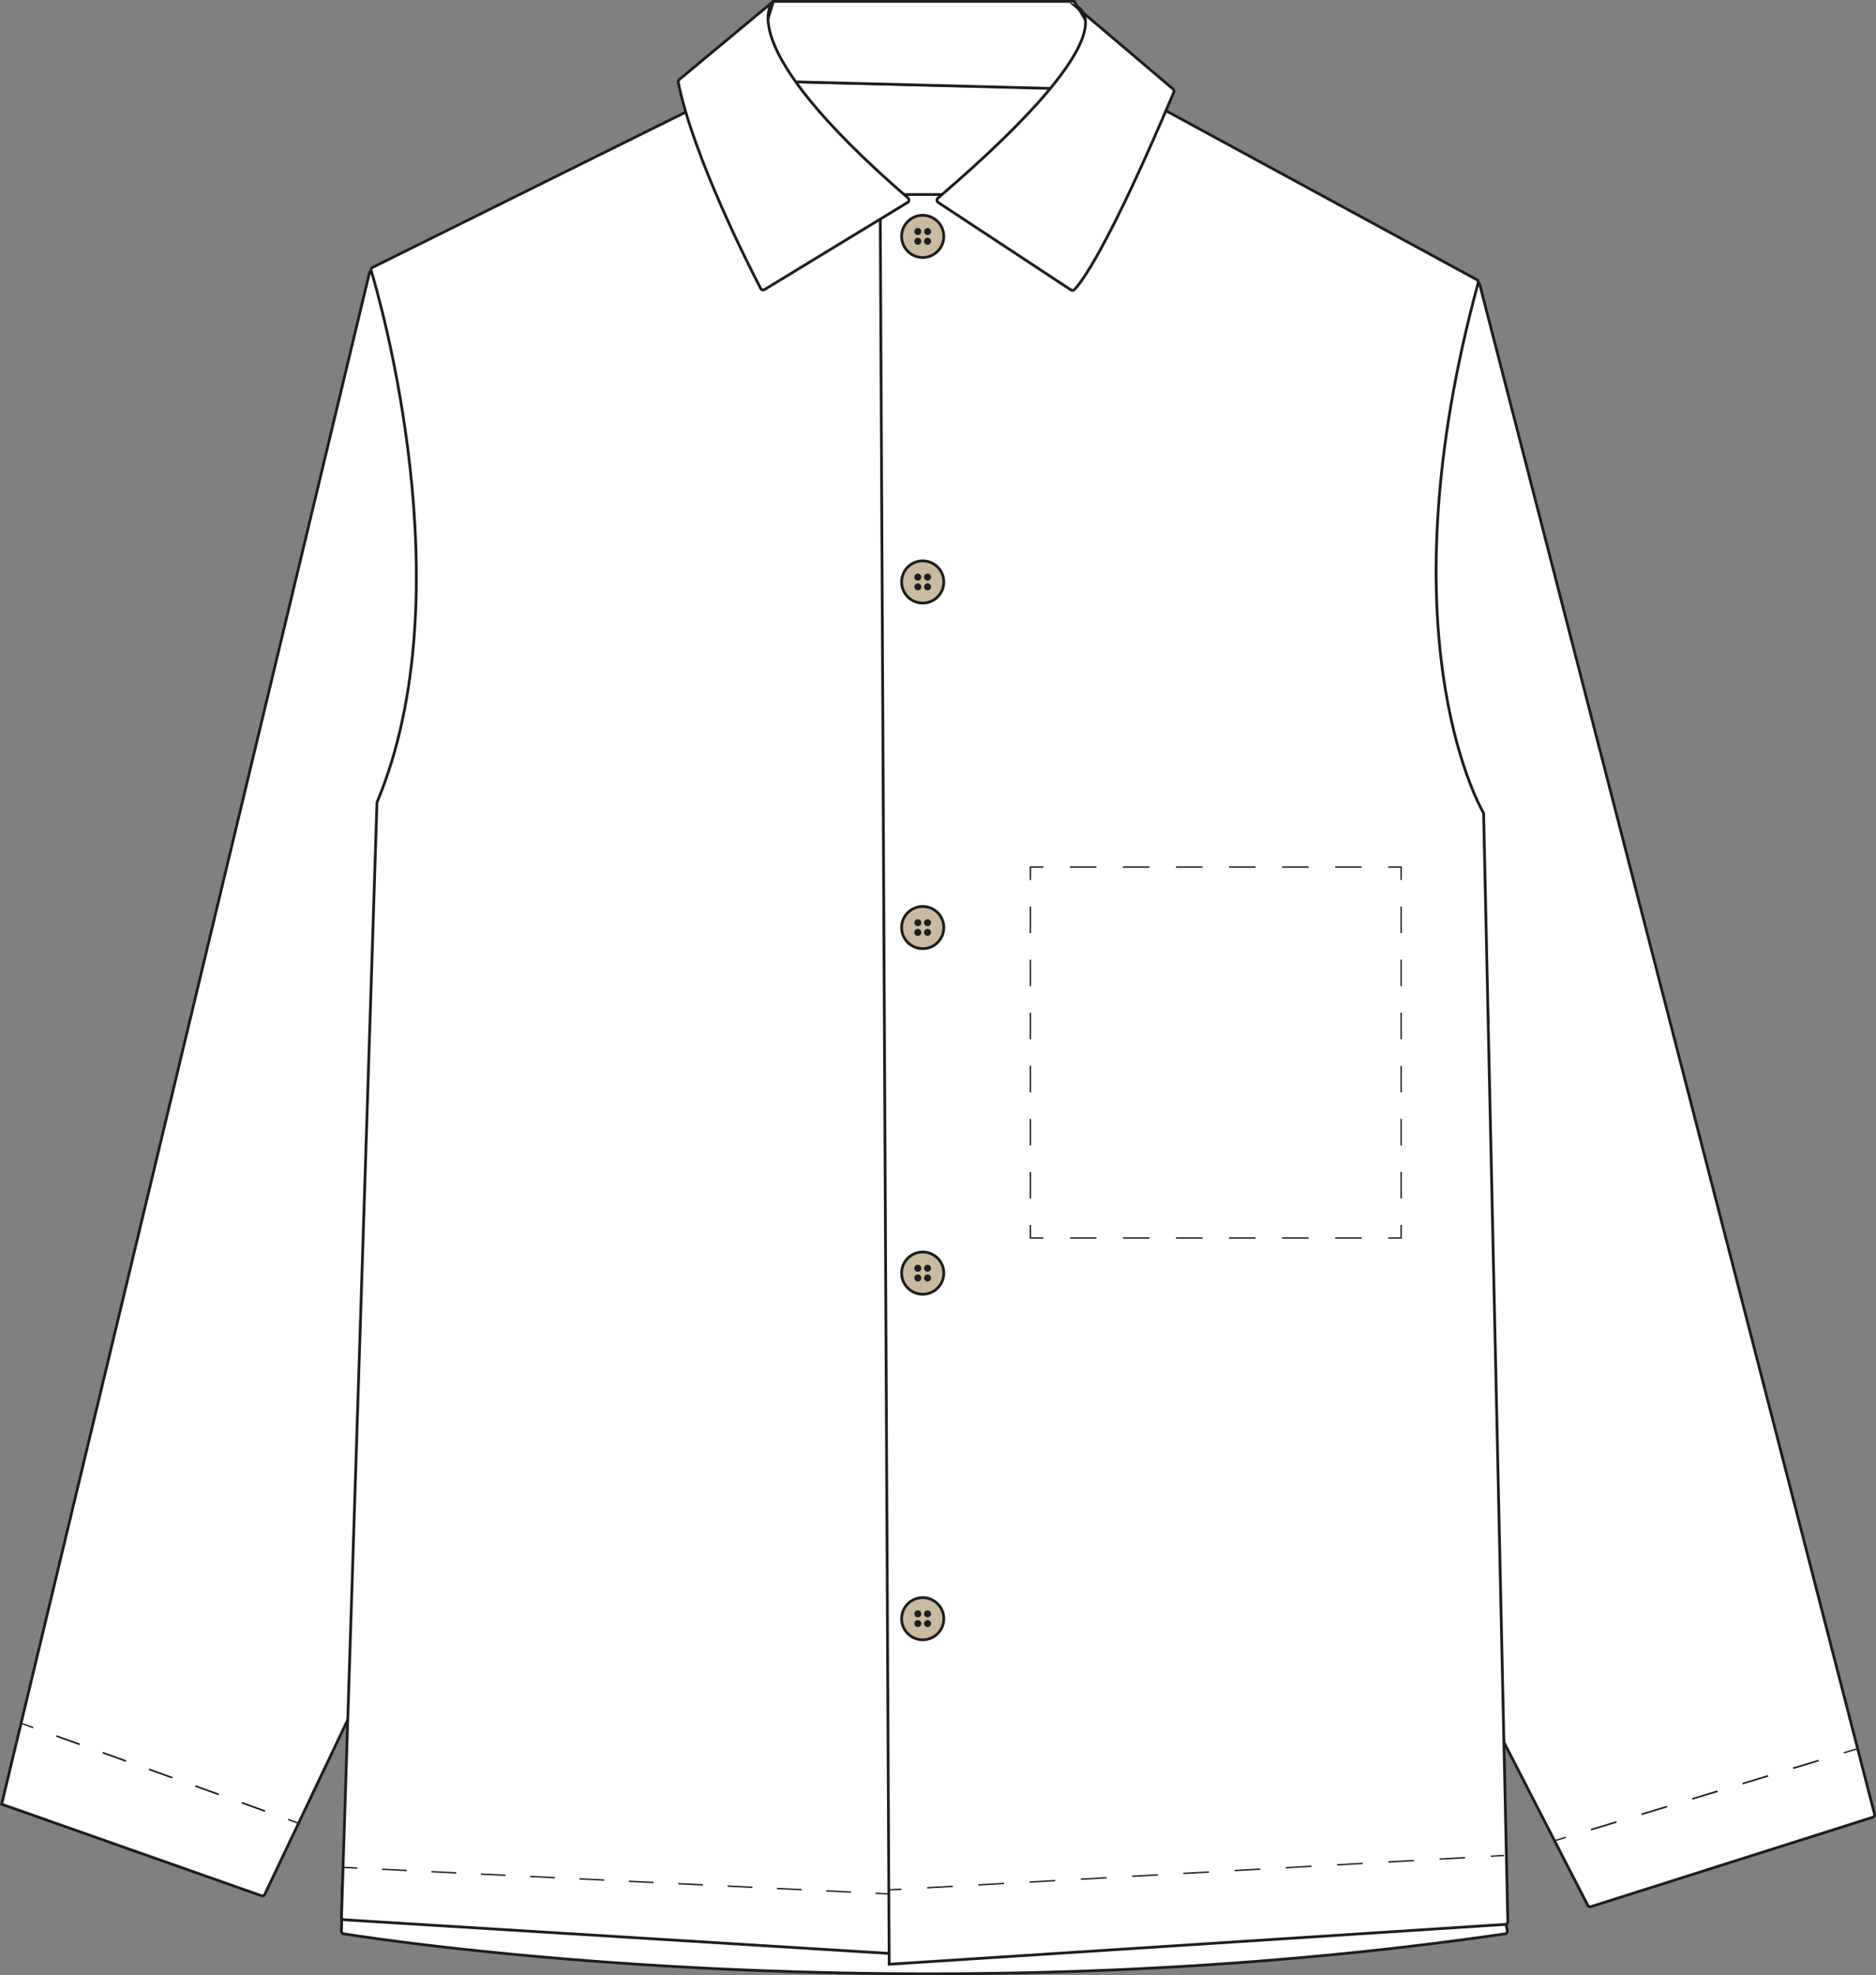 <?xml version="1.0" encoding="UTF-8"?>
<svg id="uuid-f8113f75-a52e-4c68-9da0-91a82f11fc4f" data-name="Layer 2" xmlns="http://www.w3.org/2000/svg" viewBox="0 0 217.458 228.873">
  <rect x="0" y="0" width="217.458" height="228.873" fill="#808080" stroke="none"/>
  <g id="uuid-b4538141-e132-4283-8aea-a30f29fa91d4" data-name="Layer 1">
    <path d="M43.352,31.451l9.046,7.758c.072.062.111.151.105.243l-9.552,154.218c-.002.038-.012.074-.028.108l-12.23,25.724c-.069.146-.245.215-.403.16L.189,209.062,42.826,31.609c.055-.226.345-.313.526-.158" style="fill: #fff;"/>
    <path d="M43.352,31.451l9.046,7.758c.072.062.111.151.105.243l-9.552,154.218c-.002.038-.012.074-.028.108l-12.23,25.724c-.069.146-.245.215-.403.16L.189,209.062,42.826,31.609c.055-.226.345-.313.526-.158Z" style="fill: none; stroke: #1d1d1b; stroke-miterlimit: 10; stroke-width: .32px;"/>
    <path d="M86.776,9.596l-47.067,208.692c-.004.018-.006.037-.007.057l-.124,5.43c-.004.151.102.28.259.305,4.493.717,65.448,10.052,134.618.005.18-.026.303-.19.268-.361L130.765,10.658c-.029-.139-.156-.241-.305-.245l-43.363-1.057c-.154-.004-.289.097-.321.24" style="fill: #fff;"/>
    <path d="M86.776,9.596l-47.067,208.692c-.004.018-.006.037-.007.057l-.124,5.43c-.004.151.102.28.259.305,4.493.717,65.448,10.052,134.618.005.18-.026.303-.19.268-.361L130.765,10.658c-.029-.139-.156-.241-.305-.245l-43.363-1.057c-.154-.004-.289.097-.321.24Z" style="fill: none; stroke: #1d1d1b; stroke-miterlimit: 10; stroke-width: .32px;"/>
    <path d="M89.645.16l-2.69,8.787c-.062.202.086.408.298.413l42.881,1.1c.252.006.412-.268.283-.484L124.527.16h-34.882Z" style="fill: #fff;"/>
    <path d="M89.645.16l-2.69,8.787c-.062.202.086.408.298.413l42.881,1.1c.252.006.412-.268.283-.484L124.527.16h-34.882Z" style="fill: none; stroke: #1d1d1b; stroke-miterlimit: 10; stroke-width: .32px;"/>
    <path d="M171.027,32.798l-8.476,5.876c-.088.061-.137.16-.131.263l9.364,157.938c.002.041.013.08.032.117l12.226,23.778c.07.137.236.203.388.155l32.65-10.348c.158-.05.249-.207.209-.361l-45.763-177.245c-.054-.21-.315-.3-.499-.173" style="fill: #fff;"/>
    <path d="M171.027,32.798l-8.476,5.876c-.088.061-.137.16-.131.263l9.364,157.938c.002.041.013.08.032.117l12.226,23.778c.07.137.236.203.388.155l32.65-10.348c.158-.05.249-.207.209-.361l-45.763-177.245c-.054-.21-.315-.3-.499-.173Z" style="fill: none; stroke: #1d1d1b; stroke-miterlimit: 10; stroke-width: .32px;"/>
    <path d="M86.647,9.441l-43.467,21.547c-.135.067-.203.207-.162.346.944,3.122,10.861,37.286.7,61.598-.013.031-.021.064-.022.098l-4.114,129.111c-.006.164.126.302.298.313l65.75,4.058c.185.012.341-.128.34-.305l-1.122-202.983c0-.091-.045-.178-.12-.235l-17.733-13.516c-.099-.075-.236-.088-.348-.032" style="fill: #fff;"/>
    <path d="M86.647,9.441l-43.467,21.547c-.135.067-.203.207-.162.346.944,3.122,10.861,37.286.7,61.598-.013.031-.021.064-.022.098l-4.114,129.111c-.006.164.126.302.298.313l65.75,4.058c.185.012.341-.128.34-.305l-1.122-202.983c0-.091-.045-.178-.12-.235l-17.733-13.516c-.099-.075-.236-.088-.348-.032Z" style="fill: none; stroke: #1d1d1b; stroke-miterlimit: 10; stroke-width: .32px;"/>
    <path d="M109.809,22.545h-7.465c-.177,0-.321.137-.32.305l1.046,204.756,71.413-4.616c.171-.011.302-.147.298-.31l-2.805-128.378c-.001-.049-.011-.09-.035-.132-.687-1.199-11.574-21.133-.591-61.413.036-.132-.024-.273-.149-.341l-40.321-21.907c-.101-.055-.226-.053-.325.005l-20.579,11.986c-.05.029-.108.045-.167.045" style="fill: #fff;"/>
    <path d="M109.809,22.545h-7.465c-.177,0-.321.137-.32.305l1.046,204.756,71.413-4.616c.171-.011.302-.147.298-.31l-2.805-128.378c-.001-.049-.011-.09-.035-.132-.687-1.199-11.574-21.133-.591-61.413.036-.132-.024-.273-.149-.341l-40.321-21.907c-.101-.055-.226-.053-.325.005l-20.579,11.986c-.05.029-.108.045-.167.045Z" style="fill: none; stroke: #1d1d1b; stroke-miterlimit: 10; stroke-width: .32px;"/>
    <path d="M108.753,23.461l15.384,10.135c.126.083.29.073.397-.034.747-.748,3.797-4.6,11.53-22.871.053-.126.022-.277-.081-.368L124.55.627s7.969,1.949-15.824,22.321c-.161.138-.15.396.027.513" style="fill: #fff;"/>
    <path d="M108.753,23.461l15.384,10.135c.126.083.29.073.397-.034.747-.748,3.797-4.6,11.53-22.871.053-.126.022-.277-.081-.368L124.55.627s7.969,1.949-15.824,22.321c-.161.138-.15.396.027.513Z" style="fill: none; stroke: #1d1d1b; stroke-miterlimit: 10; stroke-width: .32px;"/>
    <path d="M105.249,22.937C84.264,4.799,89.645.16,89.645.16l-10.916,9.065c-.091.077-.135.194-.112.311,1.776,8.76,8.442,21.756,9.557,23.892.085.164.291.221.449.124l16.589-10.097c.185-.113.201-.376.037-.518" style="fill: #fff;"/>
    <path d="M105.249,22.937C84.264,4.799,89.645.16,89.645.16l-10.916,9.065c-.091.077-.135.194-.112.311,1.776,8.76,8.442,21.756,9.557,23.892.085.164.291.221.449.124l16.589-10.097c.185-.113.201-.376.037-.518Z" style="fill: none; stroke: #1d1d1b; stroke-miterlimit: 10; stroke-width: .32px;"/>
    <g>
      <polyline points="181.511 212.899 180.076 213.335 181.511 212.899" style="fill: none; stroke: #1d1d1b; stroke-miterlimit: 10; stroke-width: .16px;"/>
      <line x1="184.44" y1="212.009" x2="212.262" y2="203.556" style="fill: none; stroke: #1d1d1b; stroke-dasharray: 3.061 3.061; stroke-miterlimit: 10; stroke-width: .16px;"/>
      <polyline points="213.727 203.111 215.162 202.675 213.727 203.111" style="fill: none; stroke: #1d1d1b; stroke-miterlimit: 10; stroke-width: .16px;"/>
      <line x1="210.798" y1="204.001" x2="182.976" y2="212.454" style="fill: none; stroke: #1d1d1b; stroke-dasharray: 3.061 3.061; stroke-miterlimit: 10; stroke-width: .16px;"/>
    </g>
    <g>
      <polyline points="3.853 200.191 2.442 199.683 3.853 200.191" style="fill: none; stroke: #1d1d1b; stroke-miterlimit: 10; stroke-width: .16px;"/>
      <line x1="6.54" y1="201.158" x2="32.061" y2="210.345" style="fill: none; stroke: #1d1d1b; stroke-dasharray: 2.855 2.855; stroke-miterlimit: 10; stroke-width: .16px;"/>
      <polyline points="33.404 210.829 34.815 211.337 33.404 210.829" style="fill: none; stroke: #1d1d1b; stroke-miterlimit: 10; stroke-width: .16px;"/>
      <line x1="30.718" y1="209.862" x2="5.197" y2="200.674" style="fill: none; stroke: #1d1d1b; stroke-dasharray: 2.855 2.855; stroke-miterlimit: 10; stroke-width: .16px;"/>
    </g>
    <g>
      <line x1="39.936" y1="216.389" x2="41.434" y2="216.462" style="fill: none; stroke: #1d1d1b; stroke-miterlimit: 10; stroke-width: .16px;"/>
      <line x1="44.294" y1="216.601" x2="100.072" y2="219.315" style="fill: none; stroke: #1d1d1b; stroke-dasharray: 2.864 2.864; stroke-miterlimit: 10; stroke-width: .16px;"/>
      <line x1="101.502" y1="219.384" x2="103" y2="219.457" style="fill: none; stroke: #1d1d1b; stroke-miterlimit: 10; stroke-width: .16px;"/>
    </g>
    <g>
      <line x1="103.001" y1="218.996" x2="104.499" y2="218.912" style="fill: none; stroke: #1d1d1b; stroke-miterlimit: 10; stroke-width: .16px;"/>
      <line x1="107.469" y1="218.746" x2="171.333" y2="215.171" style="fill: none; stroke: #1d1d1b; stroke-dasharray: 2.975 2.975; stroke-miterlimit: 10; stroke-width: .16px;"/>
      <line x1="172.818" y1="215.088" x2="174.316" y2="215.004" style="fill: none; stroke: #1d1d1b; stroke-miterlimit: 10; stroke-width: .16px;"/>
    </g>
    <rect x="119.44" y="100.472" width="42.98" height="42.98" style="fill: #fff;"/>
    <g>
      <polyline points="162.42 141.952 162.42 143.452 160.92 143.452" style="fill: none; stroke: #1d1d1b; stroke-miterlimit: 10; stroke-width: .16px;"/>
      <line x1="157.845" y1="143.452" x2="122.478" y2="143.452" style="fill: none; stroke: #1d1d1b; stroke-dasharray: 3.075 3.075; stroke-miterlimit: 10; stroke-width: .16px;"/>
      <polyline points="120.94 143.452 119.44 143.452 119.44 141.952" style="fill: none; stroke: #1d1d1b; stroke-miterlimit: 10; stroke-width: .16px;"/>
      <line x1="119.44" y1="138.876" x2="119.44" y2="103.51" style="fill: none; stroke: #1d1d1b; stroke-dasharray: 3.075 3.075; stroke-miterlimit: 10; stroke-width: .16px;"/>
      <polyline points="119.44 101.972 119.44 100.472 120.94 100.472" style="fill: none; stroke: #1d1d1b; stroke-miterlimit: 10; stroke-width: .16px;"/>
      <line x1="124.015" y1="100.472" x2="159.382" y2="100.472" style="fill: none; stroke: #1d1d1b; stroke-dasharray: 3.075 3.075; stroke-miterlimit: 10; stroke-width: .16px;"/>
      <polyline points="160.92 100.472 162.42 100.472 162.42 101.972" style="fill: none; stroke: #1d1d1b; stroke-miterlimit: 10; stroke-width: .16px;"/>
      <line x1="162.42" y1="105.047" x2="162.42" y2="140.414" style="fill: none; stroke: #1d1d1b; stroke-dasharray: 3.075 3.075; stroke-miterlimit: 10; stroke-width: .16px;"/>
    </g>
    <path d="M109.401,27.393c0,1.35-1.095,2.445-2.445,2.445s-2.445-1.095-2.445-2.445,1.095-2.445,2.445-2.445,2.445,1.095,2.445,2.445" style="fill: #caba9f;"/>
    <circle cx="106.956" cy="27.393" r="2.445" style="fill: none; stroke: #1d1d1b; stroke-miterlimit: 10; stroke-width: .32px;"/>
    <path d="M106.797,26.829c0,.224-.181.405-.405.405s-.405-.181-.405-.405.181-.405.405-.405.405.181.405.405" style="fill: #1d1d1b;"/>
    <path d="M107.925,26.829c0,.224-.181.405-.405.405s-.405-.181-.405-.405.181-.405.405-.405.405.181.405.405" style="fill: #1d1d1b;"/>
    <path d="M106.797,27.957c0,.224-.181.405-.405.405s-.405-.181-.405-.405.181-.405.405-.405.405.181.405.405" style="fill: #1d1d1b;"/>
    <path d="M107.925,27.957c0,.224-.181.405-.405.405s-.405-.181-.405-.405.181-.405.405-.405.405.181.405.405" style="fill: #1d1d1b;"/>
    <path d="M109.401,67.436c0,1.35-1.095,2.445-2.445,2.445s-2.445-1.095-2.445-2.445,1.095-2.445,2.445-2.445,2.445,1.095,2.445,2.445" style="fill: #caba9f;"/>
    <circle cx="106.956" cy="67.436" r="2.445" style="fill: none; stroke: #1d1d1b; stroke-miterlimit: 10; stroke-width: .32px;"/>
    <path d="M106.797,66.872c0,.224-.181.405-.405.405s-.405-.181-.405-.405.181-.405.405-.405.405.181.405.405" style="fill: #1d1d1b;"/>
    <path d="M107.925,66.872c0,.224-.181.405-.405.405s-.405-.181-.405-.405.181-.405.405-.405.405.181.405.405" style="fill: #1d1d1b;"/>
    <path d="M106.797,68c0,.224-.181.405-.405.405s-.405-.181-.405-.405.181-.405.405-.405.405.181.405.405" style="fill: #1d1d1b;"/>
    <path d="M107.925,68c0,.224-.181.405-.405.405s-.405-.181-.405-.405.181-.405.405-.405.405.181.405.405" style="fill: #1d1d1b;"/>
    <path d="M109.401,107.48c0,1.35-1.095,2.445-2.445,2.445s-2.445-1.095-2.445-2.445,1.095-2.445,2.445-2.445,2.445,1.095,2.445,2.445" style="fill: #caba9f;"/>
    <circle cx="106.956" cy="107.48" r="2.445" style="fill: none; stroke: #1d1d1b; stroke-miterlimit: 10; stroke-width: .32px;"/>
    <path d="M106.797,106.916c0,.224-.181.405-.405.405s-.405-.181-.405-.405.181-.405.405-.405.405.181.405.405" style="fill: #1d1d1b;"/>
    <path d="M107.925,106.916c0,.224-.181.405-.405.405s-.405-.181-.405-.405.181-.405.405-.405.405.181.405.405" style="fill: #1d1d1b;"/>
    <path d="M106.797,108.044c0,.224-.181.405-.405.405s-.405-.181-.405-.405.181-.405.405-.405.405.181.405.405" style="fill: #1d1d1b;"/>
    <path d="M107.925,108.044c0,.224-.181.405-.405.405s-.405-.181-.405-.405.181-.405.405-.405.405.181.405.405" style="fill: #1d1d1b;"/>
    <path d="M109.401,147.523c0,1.35-1.095,2.445-2.445,2.445s-2.445-1.095-2.445-2.445,1.095-2.445,2.445-2.445,2.445,1.095,2.445,2.445" style="fill: #caba9f;"/>
    <circle cx="106.956" cy="147.523" r="2.445" style="fill: none; stroke: #1d1d1b; stroke-miterlimit: 10; stroke-width: .32px;"/>
    <path d="M106.797,146.959c0,.224-.181.405-.405.405s-.405-.181-.405-.405.181-.405.405-.405.405.181.405.405" style="fill: #1d1d1b;"/>
    <path d="M107.925,146.959c0,.224-.181.405-.405.405s-.405-.181-.405-.405.181-.405.405-.405.405.181.405.405" style="fill: #1d1d1b;"/>
    <path d="M106.797,148.087c0,.224-.181.405-.405.405s-.405-.181-.405-.405.181-.405.405-.405.405.181.405.405" style="fill: #1d1d1b;"/>
    <path d="M107.925,148.087c0,.224-.181.405-.405.405s-.405-.181-.405-.405.181-.405.405-.405.405.181.405.405" style="fill: #1d1d1b;"/>
    <path d="M109.401,187.567c0,1.35-1.095,2.445-2.445,2.445s-2.445-1.095-2.445-2.445,1.095-2.445,2.445-2.445,2.445,1.095,2.445,2.445" style="fill: #caba9f;"/>
    <circle cx="106.956" cy="187.567" r="2.445" style="fill: none; stroke: #1d1d1b; stroke-miterlimit: 10; stroke-width: .32px;"/>
    <path d="M106.797,187.003c0,.224-.181.405-.405.405s-.405-.181-.405-.405.181-.405.405-.405.405.181.405.405" style="fill: #1d1d1b;"/>
    <path d="M107.925,187.003c0,.224-.181.405-.405.405s-.405-.181-.405-.405.181-.405.405-.405.405.181.405.405" style="fill: #1d1d1b;"/>
    <path d="M106.797,188.131c0,.224-.181.405-.405.405s-.405-.181-.405-.405.181-.405.405-.405.405.181.405.405" style="fill: #1d1d1b;"/>
    <path d="M107.925,188.131c0,.224-.181.405-.405.405s-.405-.181-.405-.405.181-.405.405-.405.405.181.405.405" style="fill: #1d1d1b;"/>
  </g>
</svg>